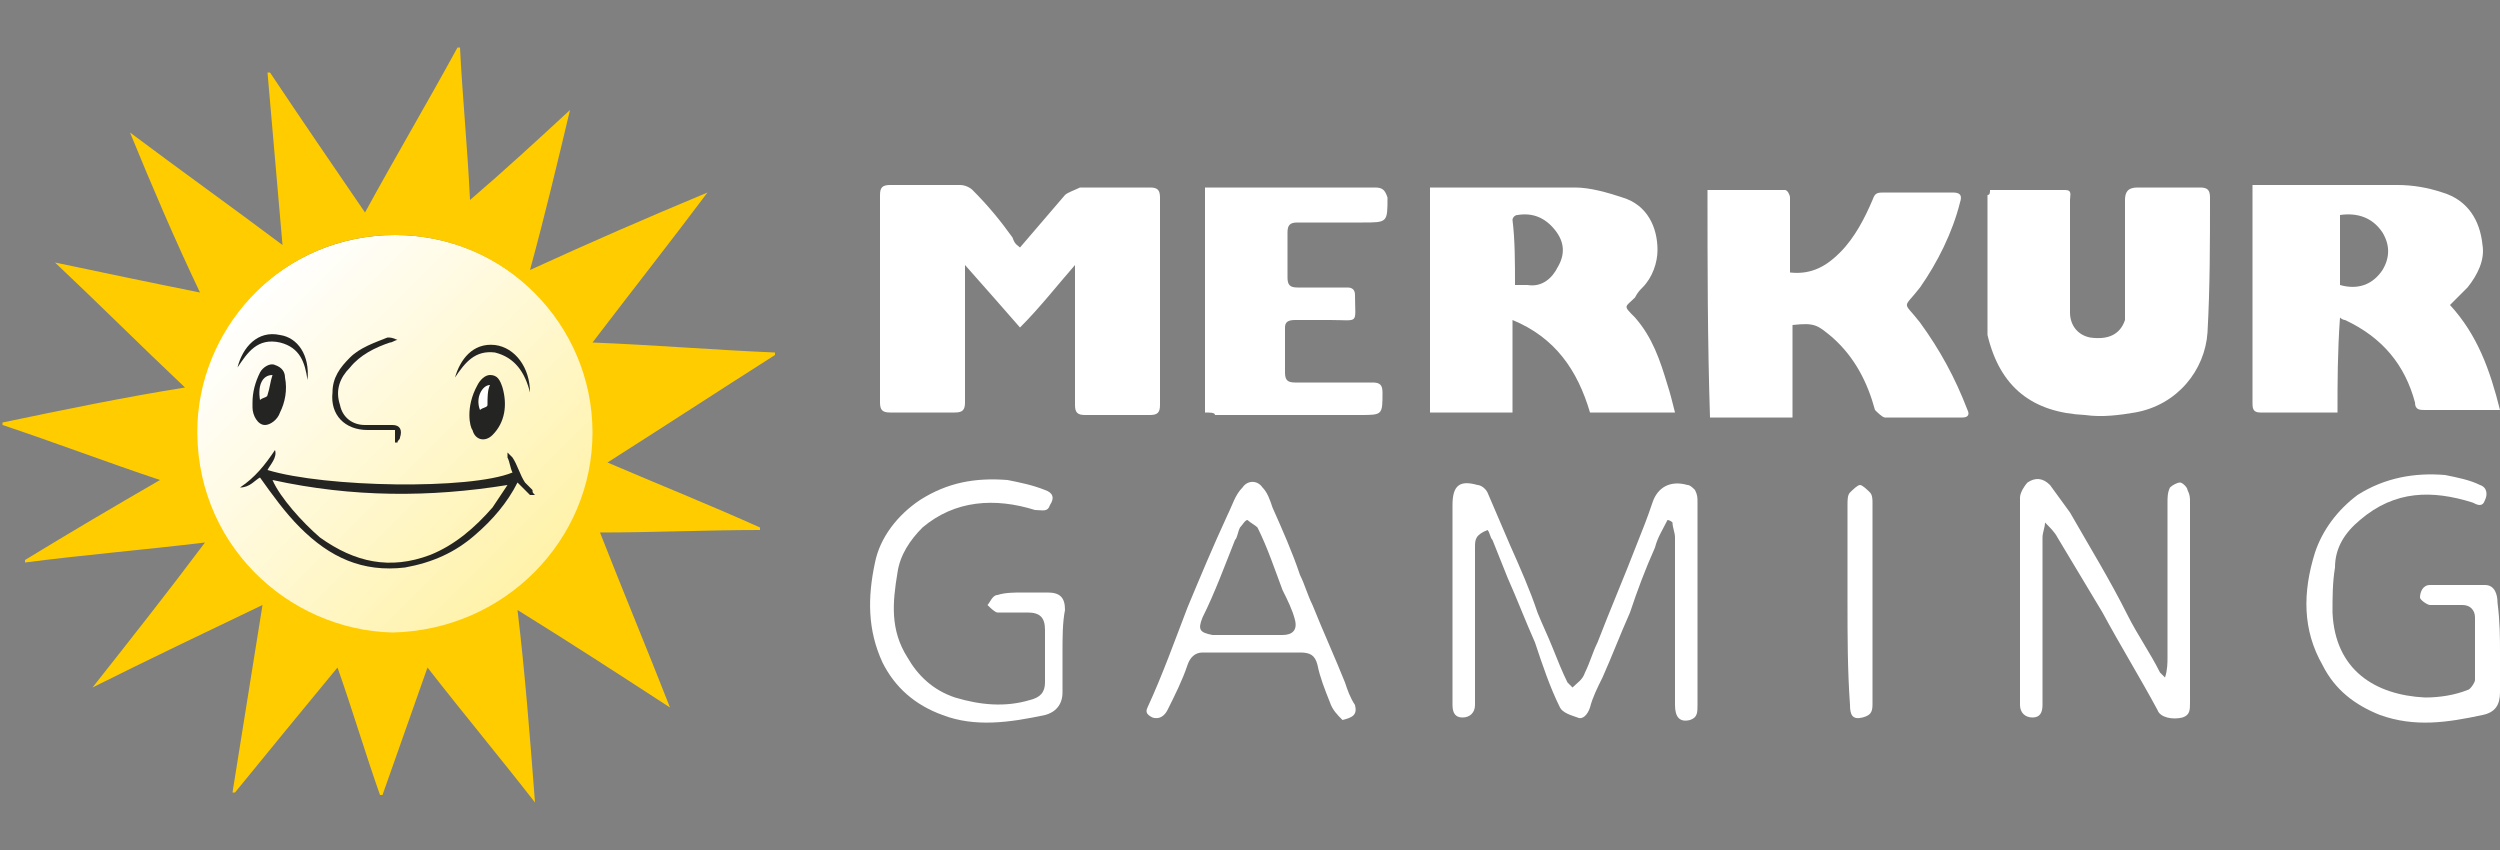 <?xml version="1.0" encoding="utf-8"?>
<!-- Generator: Adobe Illustrator 22.1.0, SVG Export Plug-In . SVG Version: 6.00 Build 0)  -->
<svg version="1.1" id="Слой_1" xmlns="http://www.w3.org/2000/svg" xmlns:xlink="http://www.w3.org/1999/xlink" x="0px" y="0px"
	 width="100px" height="34px" viewBox="0 0 100 34" enable-background="new 0 0 100 34" xml:space="preserve">
<rect x="0" y="0" width="100" height="34" fill="#808080" stroke="none"/>
<linearGradient id="SVGID_1_" gradientUnits="userSpaceOnUse" x1="10.092" y1="11.671" x2="21.451" y2="23.029">
	<stop  offset="0" style="stop-color:#FFFFFF"/>
	<stop  offset="1" style="stop-color:#FFF2A9"/>
</linearGradient>
<circle fill="url(#SVGID_1_)" cx="15.8" cy="17.4" r="8"/>
<title>588E8379-9A6A-4647-B0C0-93E84769F522</title>
<desc>Created with sketchtool.</desc>
<path fill="#FFCC00" enable-background="new    " d="M31,14.1c-2.4-0.1-4.8-0.3-7.3-0.4c1.6-2.1,3.1-4,4.6-6c-2.4,1-4.7,2-7.1,3.1
	c0.6-2.2,1.1-4.3,1.6-6.4c-1.3,1.2-2.6,2.4-4,3.6c-0.1-2.1-0.3-4.1-0.4-6.1c-0.1,0-0.1,0-0.1,0c-1.2,2.2-2.5,4.4-3.7,6.6
	c-1.3-1.9-2.6-3.8-3.8-5.6c-0.1,0-0.1,0-0.1,0c0.2,2.3,0.4,4.6,0.6,6.9c-2-1.5-4.1-3-6.1-4.5C6.1,7.5,7,9.6,8,11.7
	c-2-0.4-3.9-0.8-5.8-1.2c1.7,1.6,3.4,3.3,5.2,5c-2.5,0.4-4.9,0.9-7.3,1.4c0,0.1,0,0.1,0,0.1c2.1,0.7,4.2,1.5,6.3,2.2
	c-1.9,1.1-3.6,2.1-5.4,3.2c0,0.1,0,0.1,0,0.1c2.3-0.3,4.7-0.5,7.2-0.8c-1.5,2-3,3.9-4.5,5.8c2.2-1.1,4.5-2.2,6.8-3.3
	c-0.4,2.5-0.8,5-1.2,7.5c0.1,0,0.1,0,0.1,0c1.3-1.6,2.7-3.3,4.1-5c0.6,1.7,1.1,3.4,1.7,5.1c0.1,0,0.1,0,0.1,0
	c0.6-1.7,1.2-3.4,1.8-5.1c1.4,1.8,2.9,3.6,4.3,5.4c-0.2-2.6-0.4-5.2-0.7-7.7c2.1,1.3,4.1,2.6,6.1,3.9c-0.9-2.3-1.9-4.7-2.8-7
	c2.1,0,4.3-0.1,6.4-0.1c0-0.1,0-0.1,0-0.1c-2-0.9-4-1.7-6.1-2.6c2.2-1.4,4.5-2.9,6.7-4.3C31,14.1,31,14.1,31,14.1z M15.7,25.3
	c-4.2-0.1-8-3.6-7.8-8.4c0.2-4,3.5-7.5,7.9-7.5c4.4,0,7.9,3.6,7.9,7.9S20.2,25.2,15.7,25.3z"/>
<path fill="#242422" enable-background="new    " d="M21,19.3c-0.2-0.3-0.3-0.7-0.5-1c-0.1-0.1-0.1-0.1-0.2-0.2c0,0.1,0,0.1,0,0.2
	c0.1,0.2,0.1,0.4,0.2,0.6c-1.7,0.7-7.5,0.6-9.8-0.1c0.1-0.2,0.4-0.5,0.3-0.8c-0.4,0.6-0.8,1.1-1.4,1.5c0.4,0,0.6-0.3,0.8-0.4
	c0.5,0.7,1,1.4,1.6,2c1.2,1.2,2.5,1.8,4.2,1.6c1.1-0.2,2-0.6,2.8-1.3c0.7-0.6,1.3-1.3,1.7-2.1c0.2,0.2,0.3,0.3,0.5,0.5
	c0,0,0.1,0,0.2,0c-0.1-0.1-0.1-0.1-0.1-0.2C21.2,19.5,21.1,19.4,21,19.3z M19.7,20.3c-0.7,0.8-1.5,1.5-2.5,1.9
	c-1.6,0.6-3,0.3-4.4-0.7c-0.7-0.6-1.6-1.6-1.9-2.3c3.2,0.7,6.3,0.7,9.4,0.2C20.1,19.7,19.9,20,19.7,20.3z"/>
<path fill="#FFFFFF" enable-background="new    " d="M19.2,16.4c0.1-0.1,0.3-0.1,0.3-0.2c0-0.3,0-0.6,0.1-0.8
	C19.3,15.4,19,15.9,19.2,16.4z"/>
<path fill="#242422" enable-background="new    " d="M20.1,15.5C20,15.2,19.9,15,19.6,15c-0.2,0-0.4,0.2-0.5,0.4
	c-0.5,0.9-0.3,1.7-0.2,1.8c0.1,0.4,0.5,0.5,0.8,0.2C20.2,16.9,20.3,16.2,20.1,15.5z M19.5,16.2c0,0.1-0.2,0.1-0.3,0.2
	c-0.2-0.5,0.1-1,0.4-1C19.5,15.6,19.5,15.9,19.5,16.2z"/>
<path fill="#242422" enable-background="new    " d="M11,14.6c-0.2-0.1-0.5,0.1-0.6,0.3c-0.2,0.4-0.3,0.8-0.3,1.2c0,0.1,0,0.2,0,0.2
	c0,0.3,0.2,0.7,0.5,0.7c0.2,0,0.5-0.2,0.6-0.5c0.2-0.4,0.3-0.9,0.2-1.4C11.4,14.9,11.3,14.7,11,14.6z M10.7,15.8
	c0,0.1-0.2,0.1-0.3,0.2c-0.1-0.6,0.1-1,0.5-1C10.8,15.3,10.8,15.5,10.7,15.8z"/>
<path fill="#242422" enable-background="new    " d="M14.7,17.2c0.4,0,0.7,0,1.1,0c0,0.1,0,0.2,0,0.3s0,0.1,0,0.2c0.1,0,0.1,0,0.1,0
	c0-0.1,0.1-0.1,0.1-0.2c0.1-0.3,0-0.5-0.3-0.5c-0.4,0-0.7,0-1.1,0c-0.5,0-0.9-0.3-1-0.8c-0.2-0.6,0-1.1,0.4-1.5c0.4-0.5,1-0.8,1.6-1
	c0.1,0,0.2-0.1,0.3-0.1c-0.2-0.1-0.3-0.1-0.4-0.1c-0.5,0.2-1.1,0.4-1.5,0.8c-0.4,0.4-0.7,0.8-0.7,1.4C13.2,16.6,13.8,17.2,14.7,17.2
	z"/>
<path fill="#242422" enable-background="new    " d="M11.2,13.7c0.8,0.2,1,0.8,1.1,1.5c0.1-1-0.4-1.7-1.1-1.8
	c-0.9-0.2-1.5,0.5-1.7,1.3C9.9,14.1,10.3,13.5,11.2,13.7z"/>
<path fill="#242422" enable-background="new    " d="M19.8,14.1c0.8,0.2,1.2,0.8,1.4,1.6c0-1-0.6-1.8-1.4-1.9
	c-0.9-0.1-1.4,0.6-1.6,1.3C18.6,14.5,19,14,19.8,14.1z"/>
<g enable-background="new    ">
	<path fill="#FFFFFF" d="M40.8,9.9c0.6-0.7,1.2-1.4,1.8-2.1c0.1-0.1,0.4-0.2,0.6-0.3c0.9,0,1.8,0,2.8,0c0.3,0,0.4,0.1,0.4,0.4
		c0,2.8,0,5.5,0,8.3c0,0.3-0.1,0.4-0.4,0.4c-0.9,0-1.7,0-2.6,0c-0.3,0-0.4-0.1-0.4-0.4c0-1.8,0-3.6,0-5.4c0,0,0-0.1,0-0.2
		c-0.7,0.8-1.4,1.7-2.2,2.5c-0.7-0.8-1.4-1.6-2.2-2.5c0,0.3,0,0.4,0,0.5c0,1.7,0,3.4,0,5c0,0.3-0.1,0.4-0.4,0.4c-0.9,0-1.7,0-2.6,0
		c-0.3,0-0.4-0.1-0.4-0.4c0-2.8,0-5.5,0-8.3c0-0.3,0.1-0.4,0.4-0.4c0.9,0,1.9,0,2.8,0c0.2,0,0.4,0.1,0.5,0.2
		c0.6,0.6,1.1,1.2,1.6,1.9C40.6,9.8,40.7,9.8,40.8,9.9z"/>
	<path fill="#FFFFFF" d="M93.5,16.5c-1.1,0-2.1,0-3.1,0c-0.3,0-0.3-0.2-0.3-0.4c0-1.1,0-2.3,0-3.4c0-1.6,0-3.2,0-4.8
		c0-0.1,0-0.3,0-0.5c0.2,0,0.3,0,0.5,0c1.8,0,3.5,0,5.3,0c0.6,0,1.2,0.1,1.8,0.3c1,0.3,1.5,1.1,1.6,2.1c0.1,0.6-0.2,1.2-0.6,1.7
		c-0.2,0.2-0.4,0.4-0.7,0.7c1.1,1.2,1.6,2.6,2,4.2c-0.5,0-1,0-1.4,0c-0.5,0-1.1,0-1.6,0c-0.2,0-0.4,0-0.4-0.3
		c-0.4-1.5-1.3-2.6-2.8-3.3c0,0-0.1,0-0.2-0.1C93.5,14.1,93.5,15.3,93.5,16.5z M93.6,8.6c0,0.9,0,1.8,0,2.8c0.7,0.2,1.3,0,1.7-0.6
		c0.3-0.5,0.3-1,0-1.5C94.9,8.7,94.3,8.5,93.6,8.6z"/>
	<path fill="#FFFFFF" d="M67,16.5c-1.2,0-2.3,0-3.4,0c-0.5-1.7-1.4-3-3.1-3.7c0,1.3,0,2.5,0,3.7c-1.1,0-2.2,0-3.3,0c0-3,0-6,0-9
		c0.1,0,0.2,0,0.3,0c1.8,0,3.7,0,5.5,0c0.6,0,1.3,0.2,1.9,0.4c1,0.3,1.4,1.2,1.4,2.1c0,0.5-0.2,1.1-0.6,1.5
		c-0.1,0.1-0.2,0.2-0.3,0.4c-0.4,0.4-0.5,0.3,0,0.8c0.7,0.8,1,1.7,1.3,2.7C66.8,15.7,66.9,16.1,67,16.5z M60.6,11.4
		c0.2,0,0.3,0,0.5,0c0.6,0.1,1-0.3,1.2-0.7c0.3-0.5,0.3-1-0.1-1.5c-0.4-0.5-0.9-0.7-1.5-0.6c-0.1,0-0.2,0.1-0.2,0.2
		C60.6,9.6,60.6,10.5,60.6,11.4z"/>
	<path fill="#FFFFFF" d="M68.3,7.6c1,0,2,0,3.1,0c0.1,0,0.2,0.2,0.2,0.3c0,0.9,0,1.7,0,2.6c0,0.1,0,0.3,0,0.4c0.9,0.1,1.5-0.3,2-0.8
		c0.6-0.6,1-1.4,1.3-2.1c0.1-0.3,0.2-0.3,0.5-0.3c0.9,0,1.8,0,2.7,0c0.3,0,0.4,0.1,0.3,0.4c-0.3,1.2-0.9,2.4-1.6,3.4
		c-0.7,0.9-0.7,0.5,0,1.4c0.8,1.1,1.4,2.2,1.9,3.5c0.1,0.2,0,0.3-0.2,0.3c-1,0-2,0-3.1,0c-0.1,0-0.3-0.2-0.4-0.3
		c-0.3-1.1-0.8-2.1-1.7-2.9c-0.6-0.5-0.7-0.6-1.6-0.5c0,1.2,0,2.4,0,3.7c-1.1,0-2.2,0-3.3,0C68.3,13.6,68.3,10.6,68.3,7.6z"/>
	<path fill="#FFFFFF" d="M79.6,7.6c1,0,2,0,3,0c0.3,0,0.2,0.2,0.2,0.4c0,1.5,0,3,0,4.5c0,0.5,0.3,0.9,0.8,1c0.7,0.1,1.2-0.1,1.4-0.7
		c0-0.1,0-0.3,0-0.4c0-1.5,0-2.9,0-4.4c0-0.3,0.1-0.5,0.5-0.5c0.8,0,1.7,0,2.5,0c0.3,0,0.4,0.1,0.4,0.4c0,1.8,0,3.6-0.1,5.4
		c-0.1,1.5-1.2,2.9-2.9,3.2c-0.6,0.1-1.3,0.2-2,0.1c-2.1-0.1-3.4-1.1-3.9-3.2c0-0.1,0-0.2,0-0.3c0-1.8,0-3.5,0-5.3
		C79.6,7.8,79.6,7.7,79.6,7.6z"/>
	<path fill="#FFFFFF" d="M48.2,16.5c0-3,0-6,0-9c0.1,0,0.3,0,0.4,0c2.1,0,4.3,0,6.4,0c0.3,0,0.4,0.1,0.5,0.4c0,1,0,1-1,1
		c-0.9,0-1.7,0-2.6,0c-0.3,0-0.4,0.1-0.4,0.4c0,0.6,0,1.2,0,1.8c0,0.3,0.1,0.4,0.4,0.4c0.7,0,1.3,0,2,0c0.2,0,0.3,0.1,0.3,0.3
		c0,1.2,0.2,1-1,1c-0.5,0-0.9,0-1.4,0c-0.3,0-0.4,0.1-0.4,0.3c0,0.6,0,1.2,0,1.8c0,0.3,0.1,0.4,0.4,0.4c1,0,2.1,0,3.1,0
		c0.3,0,0.4,0.1,0.4,0.4c0,0.9,0,0.9-0.9,0.9c-1.9,0-3.9,0-5.8,0C48.6,16.5,48.4,16.5,48.2,16.5z"/>
</g>
<g enable-background="new    ">
	<path fill="#FFFFFF" d="M66.7,20.8c-0.2,0.4-0.4,0.7-0.5,1.1c-0.4,0.9-0.7,1.7-1,2.6c-0.4,0.9-0.7,1.7-1.1,2.6
		c-0.2,0.4-0.4,0.8-0.5,1.2c-0.1,0.3-0.3,0.5-0.5,0.4c-0.3-0.1-0.6-0.2-0.7-0.4c-0.4-0.8-0.7-1.7-1-2.6c-0.4-0.9-0.7-1.7-1.1-2.6
		c-0.2-0.5-0.4-1-0.6-1.5c-0.1-0.1-0.1-0.3-0.2-0.4C59,21.4,59,21.6,59,21.9c0,1.9,0,3.9,0,5.8c0,0.2,0,0.3,0,0.5
		c0,0.3-0.2,0.5-0.5,0.5s-0.4-0.2-0.4-0.5c0-0.7,0-1.4,0-2.1c0-2,0-3.9,0-5.9c0-0.8,0.3-1,1-0.8c0.1,0,0.3,0.1,0.4,0.3
		c0.3,0.7,0.6,1.4,0.9,2.1c0.4,0.9,0.8,1.8,1.1,2.7c0.2,0.5,0.4,0.9,0.6,1.4c0.2,0.5,0.4,1,0.6,1.4c0,0,0.1,0.1,0.2,0.2
		c0.2-0.2,0.4-0.3,0.5-0.6c0.2-0.4,0.3-0.8,0.5-1.2c0.5-1.3,1.1-2.7,1.6-4c0.2-0.5,0.4-1,0.6-1.6s0.7-0.9,1.4-0.7
		c0.1,0,0.2,0.1,0.3,0.2c0.1,0.2,0.1,0.3,0.1,0.5c0,2.7,0,5.4,0,8.1c0,0.3,0,0.5-0.3,0.6c-0.4,0.1-0.6-0.1-0.6-0.6c0-1.3,0-2.7,0-4
		c0-0.9,0-1.8,0-2.7c0-0.2-0.1-0.4-0.1-0.6C66.8,20.8,66.7,20.8,66.7,20.8z"/>
	<path fill="#FFFFFF" d="M81.8,20.9c0,0.2-0.1,0.4-0.1,0.6c0,2.1,0,4.2,0,6.3c0,0.1,0,0.3,0,0.4c0,0.3-0.1,0.5-0.4,0.5
		s-0.5-0.2-0.5-0.5c0-2.8,0-5.5,0-8.3c0-0.2,0.2-0.5,0.3-0.6c0.3-0.2,0.6-0.2,0.9,0.1c0.3,0.4,0.5,0.7,0.8,1.1
		c0.8,1.4,1.6,2.7,2.3,4.1c0.4,0.8,0.9,1.5,1.3,2.3c0,0,0.1,0.1,0.2,0.2c0.1-0.3,0.1-0.6,0.1-0.8c0-2.1,0-4.1,0-6.2
		c0-0.2,0-0.4,0.1-0.6c0.1-0.1,0.3-0.2,0.4-0.2s0.3,0.2,0.3,0.3c0.1,0.2,0.1,0.3,0.1,0.5c0,2.7,0,5.3,0,8c0,0.3,0,0.5-0.3,0.6
		c-0.4,0.1-0.9,0-1-0.3c-0.7-1.3-1.5-2.6-2.2-3.9c-0.6-1-1.2-2-1.8-3C82.2,21.3,82,21.1,81.8,20.9C81.9,20.9,81.8,20.9,81.8,20.9z"
		/>
	<path fill="#FFFFFF" d="M100,26.1c0,0.5,0,1.1,0,1.6s-0.2,0.8-0.7,0.9c-1.4,0.3-2.7,0.5-4.1,0c-1-0.4-1.8-1-2.3-2
		c-0.8-1.4-0.8-2.9-0.3-4.5c0.3-0.9,0.9-1.7,1.7-2.3c1.1-0.7,2.3-0.9,3.5-0.8c0.5,0.1,1,0.2,1.4,0.4c0.3,0.1,0.3,0.4,0.2,0.6
		c-0.1,0.3-0.3,0.2-0.5,0.1c-1.6-0.5-3.1-0.5-4.5,0.7c-0.6,0.5-1,1.1-1,1.9c-0.1,0.6-0.1,1.2-0.1,1.8c0.1,2.3,1.7,3.3,3.7,3.4
		c0.6,0,1.2-0.1,1.7-0.3c0.1,0,0.3-0.3,0.3-0.4c0-0.8,0-1.7,0-2.5c0-0.3-0.2-0.5-0.5-0.5c-0.4,0-0.8,0-1.3,0c-0.1,0-0.4-0.2-0.4-0.3
		c0-0.2,0.1-0.5,0.4-0.5c0.7,0,1.5,0,2.2,0c0.4,0,0.5,0.4,0.5,0.7C100,24.9,100,25.5,100,26.1L100,26.1z"/>
	<path fill="#FFFFFF" d="M42.5,26.1c0,0.5,0,1.1,0,1.6s-0.3,0.8-0.7,0.9c-1.4,0.3-2.8,0.5-4.1,0c-1.1-0.4-1.9-1.1-2.4-2.1
		c-0.6-1.3-0.6-2.6-0.3-4c0.2-1,0.9-1.9,1.8-2.5c1.1-0.7,2.2-0.9,3.5-0.8c0.5,0.1,1,0.2,1.5,0.4c0.3,0.1,0.4,0.3,0.2,0.6
		c-0.1,0.3-0.3,0.2-0.6,0.2c-1.6-0.5-3.2-0.4-4.5,0.7c-0.5,0.5-0.9,1.1-1,1.8c-0.2,1.2-0.3,2.3,0.4,3.4c0.4,0.7,1,1.3,1.9,1.6
		c1,0.3,2,0.4,3,0.1c0.4-0.1,0.6-0.3,0.6-0.7c0-0.7,0-1.4,0-2.1c0-0.5-0.2-0.7-0.7-0.7c-0.4,0-0.8,0-1.2,0c-0.1,0-0.3-0.2-0.4-0.3
		c0.1-0.1,0.2-0.4,0.4-0.4c0.3-0.1,0.7-0.1,1-0.1s0.7,0,1,0c0.5,0,0.7,0.2,0.7,0.7C42.5,24.9,42.5,25.5,42.5,26.1L42.5,26.1z"/>
	<path fill="#FFFFFF" d="M53.7,28.8c-0.2-0.2-0.4-0.4-0.5-0.7c-0.2-0.5-0.4-1-0.5-1.5c-0.1-0.4-0.3-0.5-0.7-0.5c-1.3,0-2.6,0-3.9,0
		c-0.3,0-0.5,0.2-0.6,0.5c-0.2,0.6-0.5,1.2-0.8,1.8c-0.1,0.2-0.3,0.4-0.6,0.3c-0.2-0.1-0.3-0.2-0.2-0.4c0.6-1.3,1.1-2.7,1.6-4
		c0.5-1.2,1-2.4,1.6-3.7c0.2-0.4,0.3-0.8,0.6-1.1c0.2-0.3,0.6-0.3,0.8,0c0.2,0.2,0.3,0.5,0.4,0.8c0.4,0.9,0.8,1.8,1.1,2.7
		c0.2,0.4,0.3,0.8,0.5,1.2c0.4,1,0.9,2.1,1.3,3.1c0.1,0.3,0.2,0.6,0.4,0.9C54.3,28.6,54.1,28.7,53.7,28.8z M50,25.4L50,25.4
		c0.4,0,0.9,0,1.3,0c0.4,0,0.6-0.2,0.5-0.6s-0.3-0.8-0.5-1.2c-0.3-0.8-0.6-1.7-1-2.5c-0.1-0.1-0.3-0.2-0.4-0.3
		c-0.1,0-0.2,0.2-0.3,0.3c-0.1,0.2-0.1,0.4-0.2,0.5c-0.4,1-0.8,2.1-1.3,3.1c-0.2,0.5-0.1,0.6,0.4,0.7C49.1,25.4,49.6,25.4,50,25.4z"
		/>
	<path fill="#FFFFFF" d="M73.9,24.1c0-1.3,0-2.6,0-3.9c0-0.2,0-0.4,0.1-0.5s0.3-0.3,0.4-0.3s0.3,0.2,0.4,0.3
		c0.1,0.1,0.1,0.3,0.1,0.4c0,2.7,0,5.4,0,8c0,0.3,0,0.5-0.4,0.6S74,28.6,74,28.2C73.9,26.8,73.9,25.4,73.9,24.1z"/>
</g>
</svg>
